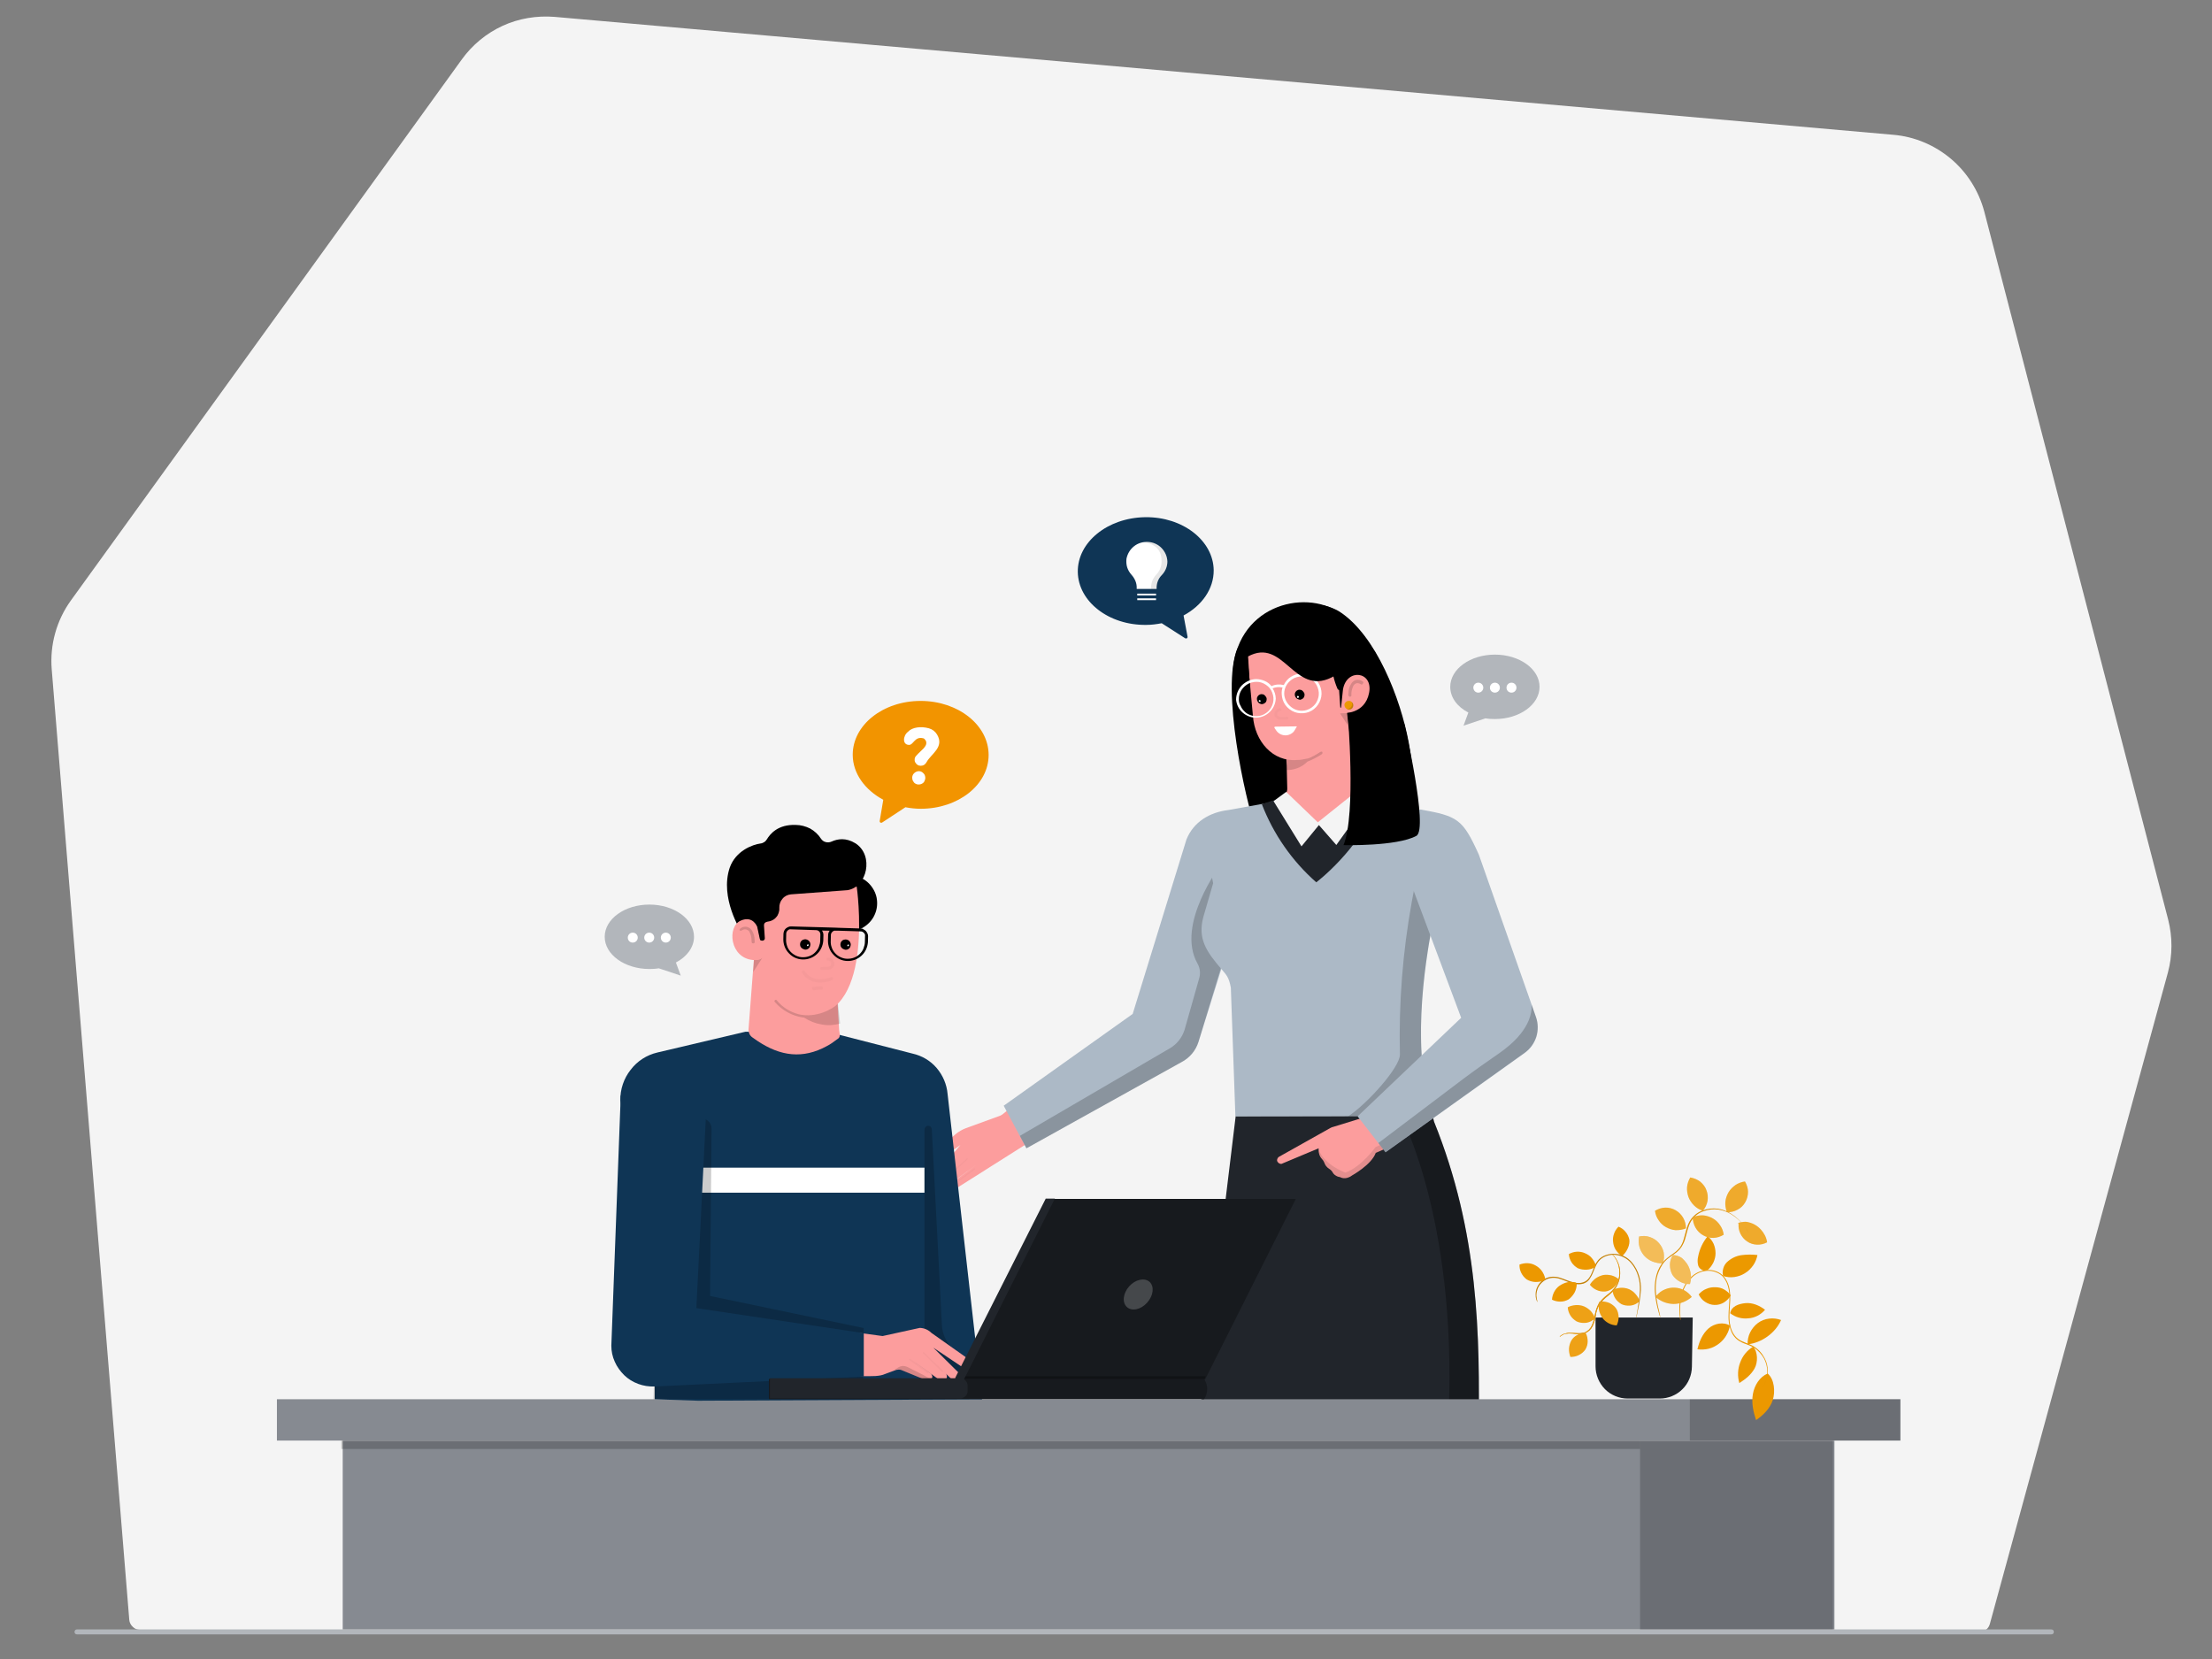 <?xml version="1.0" encoding="utf-8"?>
<!-- Generator: Adobe Illustrator 25.2.0, SVG Export Plug-In . SVG Version: 6.00 Build 0)  -->
<svg version="1.1" id="Layer_1" xmlns="http://www.w3.org/2000/svg" xmlns:xlink="http://www.w3.org/1999/xlink" x="0px" y="0px"
	 viewBox="0 0 1600 1200" style="enable-background:new 0 0 1600 1200;" xml:space="preserve">
<rect x="0" y="0" width="1600" height="1200" fill="#808080" stroke="none"/>
<style type="text/css">
	.st0{fill:#F4F4F4;}
	.st1{fill:#B2B6BB;}
	.st2{fill:#FC9D9D;}
	.st3{opacity:0.15;}
	.st4{opacity:0.15;enable-background:new    ;}
	.st5{fill:#21252B;}
	.st6{opacity:0.3;enable-background:new    ;}
	.st7{opacity:0.1;enable-background:new    ;}
	.st8{fill:#ACB9C6;}
	.st9{opacity:0.2;enable-background:new    ;}
	.st10{fill:#FFFFFF;}
	.st11{fill:#EC9800;}
	.st12{fill:#868A91;}
	.st13{fill:#0F3555;}
	.st14{fill:#FFFFFF;stroke:#000000;stroke-width:1.32;stroke-miterlimit:10;}
	.st15{opacity:0.2;fill:#FFFFFF;enable-background:new    ;}
	.st16{opacity:0.4;}
	.st17{opacity:0.4;fill:#EC9800;enable-background:new    ;}
	.st18{opacity:0.4;fill:#21252B;enable-background:new    ;}
	.st19{opacity:0.2;fill:#21252B;enable-background:new    ;}
	.st20{opacity:0.7;}
	.st21{opacity:0.7;fill:#FFFFFF;enable-background:new    ;}
	.st22{opacity:0.7;fill:#21252B;enable-background:new    ;}
	.st23{fill:#F29400;}
</style>
<path class="st0" d="M101.4,1178.9c-2,0-4-0.7-5.4-2.2c-1.4-1.3-2.4-3.2-2.5-5.1L37.4,484c-1.4-17.7,3.5-35.3,13.9-49.7L334.1,42.9
	c7.5-10.4,17.7-18.8,29.4-24.2s24.7-7.5,37.6-6.5l968.4,85.3c15.3,1.3,29.8,7.4,41.7,17.4c11.7,9.9,20.1,23.2,24.1,38.2l133,512.1
	c3.2,12.6,3.2,25.7-0.2,38.3l-128.8,471.2c-0.5,1.7-1.4,3.2-2.9,4.2c-1.4,1.1-3.1,1.7-4.8,1.7L101.4,1178.9z"/>
<path class="st1" d="M1483.8,1182.2H55.7c-0.5,0-1-0.2-1.3-0.5c-0.4-0.4-0.5-0.8-0.5-1.3c0-0.5,0.2-1,0.5-1.3
	c0.4-0.4,0.8-0.5,1.3-0.5h1428.1c0.5,0,1,0.2,1.3,0.5s0.5,0.8,0.5,1.3c0,0.5-0.2,1-0.5,1.3S1484.2,1182.2,1483.8,1182.2
	L1483.8,1182.2z"/>
<path class="st2" d="M755.2,782.1l-30.4,24.2c-0.4,0.2-0.8,0.5-1.3,0.7l-25,9.1c-2.6,1-5,2.4-7.2,4.2l-24.7,21.4
	c-0.5,0.5-0.8,1.1-1,1.7c-0.1,0.7,0.1,1.3,0.6,1.9l0,0c0.2,0.2,0.5,0.5,0.7,0.7c0.2,0.2,0.6,0.4,1,0.4c0.4,0,0.7,0,1.1,0
	c0.4,0,0.7-0.2,1-0.5l24.7-17.7l-20.6,24.2c-0.5,0.6-0.7,1.3-0.7,2c0,0.7,0.4,1.4,1,1.9l0,0c0.6,0.5,1.2,0.7,2,0.7
	c0.8,0,1.4-0.4,1.9-0.8l22.6-20.7L680.6,854c-0.5,0.5-0.8,1.2-0.8,1.9s0.1,1.4,0.6,2l0,0c0.2,0.2,0.5,0.6,0.8,0.7
	c0.4,0.2,0.6,0.4,1,0.4c0.4,0,0.7,0,1.1,0c0.4-0.1,0.7-0.2,1-0.5l21.8-15.9l-18.7,13.9c-0.5,0.4-0.8,1-0.8,1.6
	c-0.1,0.6,0,1.2,0.4,1.7l0,0c0.4,0.5,0.8,0.8,1.6,1c0.6,0.1,1.2,0,1.8-0.4l53.9-34.1l39-19L755.2,782.1z"/>
<g class="st3">
	<path class="st4" d="M679.5,857.3c-0.1,0-0.1,0-0.2,0s-0.1-0.1-0.2-0.1c-0.1-0.1-0.1-0.2-0.1-0.4c0-0.1,0-0.2,0.1-0.4l20.3-18.6
		l0.1-0.1c0,0,0.1,0,0.2,0c0.1,0,0.1,0,0.1,0s0.1,0,0.1,0.1c0.1,0.1,0.1,0.2,0.1,0.4s0,0.2-0.1,0.4l-20.3,18.6
		C679.6,857.3,679.6,857.3,679.5,857.3z"/>
</g>
<g class="st3">
	<path class="st4" d="M686.2,859.6c-0.1,0-0.2,0-0.2,0c-0.1,0-0.1-0.1-0.2-0.1l-0.1-0.1c0,0,0-0.1,0-0.2c0,0,0-0.1,0.1-0.1l0.1-0.1
		l18.8-13.9l0.1-0.1c0,0,0.1,0,0.2,0c0,0,0.1,0,0.1,0.1l0.1,0.1c0.1,0.1,0.1,0.2,0.1,0.4s-0.1,0.2-0.2,0.4l-18.8,13.8H686.2z"/>
</g>
<path d="M924.3,463.9c-0.2,0.2-14.7,9.5-14.7,9.5s-2.4-2-14.5-4.5c-12.3,29.4,6,110.4,12.8,129.5c4.4,12.1,13.3-5.1,26.1-6.6
	c3.1-0.4,0-22,1.6-23.8C953.1,547.9,924.1,463.8,924.3,463.9z"/>
<path class="st5" d="M1069.5,1036.8c1-71.5,0.2-145.1-32.2-225.4l-1.1-4.3l-142.4,0.2l-27.9,230.3L1069.5,1036.8z"/>
<path class="st6" d="M1013.3,807.1c0.7,1.2,43.1,81.5,33.8,229.8l22.4-0.1c1-71.5,0.2-145.1-32.2-225.4l-1-4.2l-19.2-0.1
	L1013.3,807.1z"/>
<path class="st2" d="M1010.3,827.3l-15.2,6.6c-3,8.5-17.1,16.3-17.1,16.3c-5,3.7-8.7,1.2-8.7,1.2c-1.1-0.1-2.2-0.5-3.1-1.1
	c-1-0.6-1.8-1.4-2.3-2.4c-0.6-1-1.4-1.8-2.5-2.5c-1.7-1.1-2.9-2.6-3.5-4.5c-0.4-1-1-1.9-1.7-2.6c-1-1.1-1.7-2.3-2-3.6
	c-0.4-1.3-0.5-2.8-0.4-4.1l-26,10.9c-0.6,0.4-1.4,0.5-2,0.2c-0.7-0.2-1.3-0.7-1.7-1.3c-0.4-0.6-0.5-1.4-0.2-2
	c0.2-0.7,0.6-1.3,1.3-1.7l36.9-20.7c0.8-0.5,1.7-0.8,2.6-1l18.2-5.6l0.4,0.6l-0.2-0.6l13.3-8.3L1010.3,827.3z"/>
<path class="st7" d="M1010.3,827.3l-15.2,6.5c-3,8.5-17.1,16.3-17.1,16.3c-5,3.7-8.7,1.2-8.7,1.2c-1.1-0.1-2.2-0.5-3.1-1.1
	c-1-0.6-1.8-1.4-2.3-2.4c-0.6-1-1.4-1.8-2.5-2.5c-1.7-1.1-2.9-2.6-3.5-4.5c-0.4-1-0.8-1.8-1.6-2.5c-0.8-1-1.6-2-2-3.2
	c-0.5-1.2-0.6-2.5-0.6-3.7c4.4,11.5,19.5,16.8,19.5,16.8c11.7-4.3,21.7-18.4,21.7-18.4l12.4-6L1010.3,827.3z"/>
<path class="st8" d="M866.9,753.6L921.3,580l-32.7,5.9c-13.6,1.6-25.3,8.6-30.4,21.3l-38.9,126.2L726,799.8l16.4,30.8l110.1-61.2
	c0.7-0.4,1.3-0.7,2-1.1C860.5,765.2,864.9,759.9,866.9,753.6L866.9,753.6z"/>
<path class="st9" d="M882.9,625.6c0,0-32.6,43-16.8,71.2c1,1.7,1.6,3.6,1.8,5.5c0.2,1.9,0,3.8-0.6,5.7L856.8,745
	c-1.8,5.5-5.5,10.3-10.5,13.2l-108.6,63.4l4.8,9l110.1-61.2c0.7-0.4,1.4-0.7,2-1.1c5.9-3.1,10.4-8.4,12.3-14.7l21.7-71.7
	L882.9,625.6z"/>
<path class="st8" d="M893.6,807.5l142.4-0.2c-3.1-11.1-5.4-22.6-6.8-34.1c-5.9-52.5,9.2-115,9.2-115l29.4-32.6
	c0.8-17.1-10.3-33-26.6-36.9l-45.7-9.3l-74.5-0.1l-27.4,10.2c-17.1,5.4-18.8,18.4-18.6,36.4l2.5,13l-7.1,24.4
	c-4.2,15.8,2.2,25,13.2,37.8c3.5,4.1,5.3,5.7,6.7,13.3L893.6,807.5z"/>
<path class="st5" d="M912.7,581.6c8.4,21.8,21.9,41.2,39.4,56.6c0,0,30.8-23.1,45.2-58.7l-53.9-7.7L912.7,581.6z"/>
<path class="st9" d="M1027.1,620.8l-5.9,31.4c-6.6,36.4-9.5,73.5-8.6,110.5c0.2,9.3-23.9,36-37.5,44.8l60.9-0.2
	c-3.1-11.1-5.4-22.6-6.8-34.1c-4.7-41.7,3.8-89.7,7.5-107.7L1027.1,620.8z"/>
<path class="st8" d="M1111,735.6l-41.3-117.4c-11.7-25.9-15.3-27.9-42.5-32.7l-22.1,12.2l51.8,138.5L982,807.5l20.2,26l100.7-71.9
	c4-2.9,6.9-6.9,8.4-11.6C1112.7,745.2,1112.6,740.2,1111,735.6L1111,735.6z"/>
<path d="M971.1,565.2c6.8,4.5,34.7,46.2,46,40.6c11.3-5.6,4.3-56.1,1.9-68.5c-5.9-32.1-23.7-77.6-49.8-94.7
	c-3.2-2.2-13.6-6.7-18.7-4.4l20.1,106.5C970.6,544.7,967.7,562.8,971.1,565.2z"/>
<path class="st2" d="M953.7,596.3l-31.1-17.1c4.7-0.7,8.7-4.1,8.5-9.2l-0.4-16.2l-0.4-6.8l-1.8-42.3l45.5,7.9l6.6,55.3
	c0.2,2.3,1.3,4.4,2.9,6.1c1.6,1.7,3.7,2.8,6,3.2c0.4,0.1,0.7,0,1.1,0L953.7,596.3z"/>
<path class="st4" d="M956.5,544c0-0.1-0.1-0.2-0.2-0.2c-0.1-0.1-0.2-0.1-0.4-0.1s-0.2,0-0.4,0s-0.2,0-0.4,0.1c-3,1.7-6.3,4-9.2,4.9
	l-15.8-0.2v8.5c2.9,0.1,5.7-0.4,8.4-1.4s5.1-2.6,7.2-4.7c3.6-1.4,7.1-3.2,10.3-5.3c0.2-0.1,0.4-0.4,0.5-0.6
	C956.6,544.5,956.6,544.2,956.5,544L956.5,544z"/>
<path class="st2" d="M906.3,518l-4-42.9c-0.5-7.9,5-14.6,12.4-14.8l40.7-1.9c5.6-0.4,10.7,4.3,11.1,10.4l3.2,46
	c0.8,13.5-10.5,32.3-29.1,34.8l-2.3,0.1C920.6,551.3,907.6,536.1,906.3,518z"/>
<path class="st10" d="M937.4,525.4l-15,0.2c-0.6,0-0.7,0.6-0.5,1l1.4,2c0.8,1.1,1.8,1.9,3,2.5s2.5,0.8,3.8,0.8
	c1.3,0,2.6-0.5,3.7-1.1c1.2-0.7,2.2-1.6,2.8-2.8l1.1-1.9C938.3,525.8,937.9,525.2,937.4,525.4z"/>
<path d="M941,506c0.7-0.2,1.3-0.6,1.8-1.1c0.5-0.6,0.7-1.2,0.8-1.9c0.1-0.7,0-1.4-0.4-2c-0.4-0.6-0.8-1.2-1.4-1.6s-1.3-0.5-2-0.5
	c-0.7,0-1.4,0.4-1.9,0.7c-0.6,0.5-1,1.1-1.2,1.7c-0.2,0.7-0.2,1.4,0,2c0.1,0.5,0.4,0.8,0.6,1.2s0.6,0.7,1.1,1
	c0.4,0.2,0.8,0.4,1.3,0.5C940.2,506.2,940.7,506.2,941,506L941,506z"/>
<path class="st10" d="M939,504.8c0.1,0,0.4-0.1,0.4-0.4c0.1-0.1,0.1-0.4,0.1-0.5c0-0.1-0.1-0.4-0.4-0.4c-0.1-0.1-0.4-0.1-0.5-0.1
	c-0.1,0-0.4,0.1-0.4,0.4c-0.1,0.1-0.1,0.4-0.1,0.5c0,0.1,0.1,0.4,0.4,0.4C938.6,504.8,938.8,504.8,939,504.8z"/>
<path d="M913.6,509.2c0.7-0.2,1.3-0.6,1.8-1.1c0.5-0.5,0.7-1.2,0.8-1.9c0.1-0.7,0-1.4-0.4-2c-0.4-0.6-0.8-1.2-1.4-1.6
	c-0.6-0.4-1.3-0.5-2-0.5c-0.7,0-1.4,0.4-1.9,0.7c-0.6,0.5-1,1.1-1.2,1.7c-0.2,0.7-0.2,1.4,0,2c0.1,0.5,0.4,0.8,0.6,1.3
	c0.2,0.4,0.6,0.7,1.1,1c0.4,0.2,0.8,0.4,1.3,0.5C912.7,509.4,913.1,509.3,913.6,509.2z"/>
<path class="st10" d="M911.3,507.8c0.1,0,0.4-0.1,0.4-0.4c0.1-0.1,0.1-0.4,0.1-0.5c0-0.1-0.1-0.4-0.4-0.4c-0.1-0.1-0.4-0.1-0.5-0.1
	s-0.1,0.1-0.2,0.1c-0.1,0-0.1,0.1-0.1,0.2c0,0.1-0.1,0.1-0.1,0.2c0,0.1,0,0.1,0,0.2c0,0.1,0.1,0.1,0.1,0.2c0,0.1,0.1,0.1,0.2,0.1
	c0.1,0,0.1,0.1,0.2,0.1C911.2,507.8,911.2,507.8,911.3,507.8L911.3,507.8z"/>
<g class="st3">
	<path class="st4" d="M921.8,516.6c0-1.1,0.5-2.2,1.2-3s1.8-1.3,3-1.3c0.5-0.1,1,0.5,1,1c0,0.6-0.5,1-1,1c-0.2,0-0.6,0.1-0.8,0.2
		c-0.2,0.1-0.5,0.2-0.7,0.5c-0.4,0.4-0.6,1-0.6,1.6s0.2,1.1,0.7,1.4c0.4,0.4,1,0.6,1.6,0.6l4.8-0.1c0.5-0.1,1,0.5,1,1
		c0,0.6-0.5,1-1,1l-4.8,0.1c-1.1,0-2.2-0.4-2.9-1.1C922.2,518.6,921.8,517.7,921.8,516.6L921.8,516.6z"/>
</g>
<path d="M896.4,491.2l8,10.8l-1.6-26.8c0-1.9,0.8-5.3,2.9-5c8.1,0.4,45.2,4.2,57.3,4.8l0.2,5.5c0.4,6.1,1.8,12,4.2,17.6
	c0.1,0.4,0.4,0.6,0.7,0.8c0.4,0.2,0.7,0.4,1.1,0.4c0.4,0,0.7-0.1,1.1-0.2c0.4-0.2,0.6-0.5,0.7-0.8c1.3-2.3,3.2-5.7,3.6-5.6
	c2.6,1.1,9.2,12.6,9.9,9.6c1.8-6.9,10.9-16.8,12.4-26.5c0,0-11.6-21.8-27.7-32.6c-26.6-18-76.5-4.4-77.6,45.6l1.8-0.5L896.4,491.2z"
	/>
<path class="st2" d="M969.6,515.9l1.8-17.1c2.6-15.7,22-13.3,18.9,2.4c-3.1,15.7-18.8,14.6-18.8,14.6L969.6,515.9z"/>
<path class="st4" d="M985.7,494.7c-0.1,0.2-0.4,0.4-0.6,0.4c-0.2,0-0.5,0-0.7-0.1c-1-0.7-2.2-1-3.2-0.8c-0.5,0.1-1,0.5-1.4,0.8
	c-0.4,0.4-0.7,0.8-1,1.3c-0.7,1.6-1.2,3.2-1.3,5v1.8c0,0.2-0.1,0.5-0.4,0.7c-0.2,0.1-0.5,0.2-0.7,0.2c-0.2,0-0.5-0.1-0.7-0.4
	c-0.2-0.2-0.4-0.5-0.4-0.7l0.1-1.7c0-2.2,0.6-4.3,1.7-6.2c0.4-0.7,0.8-1.4,1.6-2c0.6-0.6,1.4-1,2.3-1.2c0.8-0.1,1.7-0.1,2.5,0.1
	c0.8,0.2,1.6,0.6,2.3,1.1c0.2,0.2,0.4,0.5,0.4,0.8C985.9,494.1,985.9,494.4,985.7,494.7L985.7,494.7z"/>
<path class="st10" d="M894.1,506.2c0.4,3.6,2,6.9,4.8,9.3c2.8,2.4,6.2,3.7,9.9,3.6c3.6-0.1,7.1-1.6,9.7-4.2c2.6-2.5,4.1-6,4.3-9.6
	c-0.1-2.6-0.8-5.1-2.3-7.4c2.3-1,4.8-1.1,7.2-0.6c-0.5,1.4-0.7,3.1-0.6,4.7c0.1,2.9,1,5.6,2.6,7.9c1.7,2.3,4,4.1,6.6,5.1
	c2.6,1,5.5,1.2,8.4,0.6c2.8-0.6,5.3-2,7.3-4.2c1.9-2,3.2-4.7,3.7-7.4c0.5-2.8,0.1-5.7-1.1-8.3c-1.2-2.6-3.1-4.8-5.5-6.3
	s-5.3-2.3-8-2.2c-2.6,0.1-5.1,1-7.4,2.4c-2.2,1.4-4,3.5-5.1,5.9c-3-0.7-6.1-0.5-8.9,0.8c-1.3-1.7-3.1-3-5-3.8
	c-1.9-0.8-4.1-1.3-6.2-1.3c-3.8,0.1-7.4,1.8-10.2,4.5C895.5,498.7,894.1,502.3,894.1,506.2L894.1,506.2z M928.9,502.1
	c-0.1-2.5,0.6-4.9,1.9-6.9s3.2-3.7,5.5-4.8c2.3-1,4.8-1.3,7.2-1s4.7,1.6,6.5,3.2s3,3.8,3.6,6.3s0.4,4.9-0.5,7.2
	c-0.8,2.3-2.4,4.3-4.4,5.7s-4.4,2.3-6.8,2.3c-3.4,0.1-6.5-1.2-8.9-3.5C930.6,508.4,929.1,505.3,928.9,502.1L928.9,502.1z M896.1,506
	c-0.1-2.5,0.6-4.9,1.9-6.9c1.3-2,3.2-3.7,5.5-4.8c2.3-1,4.8-1.3,7.2-1c2.4,0.4,4.7,1.6,6.5,3.2s3,3.8,3.6,6.3
	c0.6,2.4,0.4,4.9-0.5,7.2s-2.4,4.3-4.4,5.7s-4.4,2.3-6.8,2.3c-1.7,0-3.2-0.2-4.8-0.8c-1.6-0.6-3-1.4-4.1-2.6c-1.2-1.1-2.2-2.5-2.8-4
	C896.5,509.3,896.1,507.6,896.1,506z"/>
<path class="st11" d="M976.5,513.2c0.6-0.1,1.1-0.5,1.6-1c0.4-0.5,0.6-1.1,0.7-1.7c0.1-0.6,0-1.2-0.4-1.8c-0.2-0.6-0.7-1-1.2-1.3
	c-0.5-0.4-1.2-0.5-1.8-0.4c-0.6,0-1.2,0.2-1.7,0.6c-0.5,0.4-0.8,0.8-1.1,1.4c-0.2,0.6-0.2,1.2,0,1.8c0.2,0.8,0.7,1.4,1.4,1.9
	C974.8,513.3,975.6,513.5,976.5,513.2L976.5,513.2z"/>
<path class="st4" d="M974.2,512.6c0.2,0.2,0.5,0.4,0.8,0.5c0.4,0.1,0.6,0.1,1,0.1s0.8-0.1,1.2-0.2c0.4-0.1,0.7-0.4,1-0.7
	c0.2-0.2,0.5-0.6,0.6-1.1c0.1-0.4,0.2-0.8,0.1-1.2c0-0.5-0.1-1-0.4-1.4s-0.6-0.8-1-1.1c0.4,0.6,0.5,1.2,0.5,1.8c0,0.8-0.4,1.8-1,2.4
	s-1.4,1-2.3,1.1C974.4,513,974.2,513,974.2,512.6z"/>
<path class="st4" d="M976.8,527.6l-7.5-11.6l5.5-0.2L976.8,527.6z"/>
<path class="st0" d="M930.3,572.8l22.9,22l29.2-23.3l8.3,6.1l-24.1,33.6L954,596.8l-12.6,15.4l-20.2-32.7L930.3,572.8z"/>
<path d="M899.1,466.5l31.1-12.9l25.1-2.4c0,0,33.6,26,7.9,38.8c-27.4,13.6-34.5-29.4-60.6-15.1L899.1,466.5z"/>
<path d="M1024.5,604.6c-14.1,7.7-52.7,6.7-52.7,6.7c9.3-22.7,3-95.5,3-95.5s34.2-3.5,40.9,7.5
	C1015.8,523.2,1033.4,599.7,1024.5,604.6z"/>
<path class="st9" d="M1002.1,833.4l100.7-71.9c4-2.9,6.9-6.9,8.4-11.6s1.4-9.7-0.2-14.2l-3.1-9c0.6,15.9-14.1,28.6-23.3,35
	c-9,6.2-17.8,12.4-26.6,19l-61,46.1L1002.1,833.4z"/>
<path class="st12" d="M1374.6,1012.1H200.3v29.9h1174.3V1012.1z"/>
<path class="st12" d="M1326.9,1042.1h-1079v136.5h1079V1042.1z"/>
<path class="st9" d="M1325.8,1042.1h-139.5v136.5h139.5V1042.1z"/>
<path class="st9" d="M1374.6,1012.1h-152.3v29.9h152.3V1012.1z"/>
<path class="st9" d="M1186.3,1042.1H246.9v6h939.4V1042.1z"/>
<path class="st13" d="M504.8,1013.2l205.6-1l-25-221c-0.6-6.9-3.4-13.4-7.9-18.7c-4.5-5.3-10.7-8.9-17.4-10.4l-62-15.9l-59,0.1
	l-63.6,15c-7.7,1.8-14.6,6.2-19.4,12.6c-4.9,6.2-7.5,14-7.4,21.9l24.9,187.8v28.5L504.8,1013.2z"/>
<path class="st10" d="M668.7,844.6H502.6v18.1h166.1V844.6z"/>
<path class="st9" d="M478.5,819.3l27.4-10.2c1.1-0.2,2.2-0.1,3.2,0.1c1.1,0.2,2,0.8,2.9,1.4c0.8,0.7,1.6,1.6,2,2.6
	c0.5,1,0.7,2,0.7,3.2l-1.1,121l111.1,23.2l-0.6,51.5H472.7L478.5,819.3z"/>
<path class="st9" d="M668.7,817v180.4l43.5-0.1v-11.3l-13.6-4.7c-4.9-1.7-9.1-4.8-12.2-8.9c-3.1-4.1-4.9-9.1-5.1-14.2L674,816.8
	c0-0.7-0.4-1.3-0.8-1.8c-0.5-0.5-1.2-0.7-1.8-0.7c-0.7,0-1.3,0.2-1.8,0.7C669.1,815.7,668.7,816.3,668.7,817z"/>
<path class="st14" d="M667.6,990.4L667.6,990.4L667.6,990.4z"/>
<path class="st2" d="M621.3,964.1l17.1,2.3l26.9-5.9c3.1,0.1,6.1,1.3,8.4,3.6l32,22.6c0.7,0.6,1.1,1.4,1.2,2.4
	c0.1,1-0.2,1.8-0.8,2.5s-1.4,1.2-2.4,1.3c-1,0.1-1.8-0.1-2.6-0.7l-26-17.4l18.4,18.2c0.4,0.5,0.6,1,0.7,1.4c0.1,0.6,0.1,1.1,0,1.7
	c-0.1,0.6-0.4,1.1-0.8,1.4c-0.4,0.4-0.8,0.7-1.3,1l0,0c-0.6,0.2-1.3,0.2-1.9,0.1c-0.6-0.1-1.2-0.5-1.7-0.8l-18.6-18.2l14.1,13.8
	c0.4,0.4,0.7,0.8,0.8,1.3c0.1,0.5,0.2,1.1,0.1,1.6c-0.1,0.5-0.4,1-0.7,1.4c-0.4,0.4-0.8,0.7-1.3,1l0,0c-0.5,0.2-1.1,0.4-1.6,0.2
	c-0.6-0.1-1.1-0.2-1.6-0.6l-19.8-14.5l13.3,9.8c0.4,0.2,0.6,0.6,0.8,1c0.2,0.4,0.4,0.8,0.4,1.3c0,0.5-0.1,0.8-0.4,1.3
	c-0.2,0.4-0.5,0.7-0.8,1l0,0c-0.4,0.2-0.8,0.5-1.3,0.6c-0.5,0.1-1,0-1.4-0.2l-18-7.4c-0.8-0.4-1.8-0.6-2.8-0.5c-1,0-1.8,0.2-2.6,0.6
	l-6.8,2.5c-4.1,1.9-9.8,1.6-15.9,1.6l-14,0.1C613.2,986.2,621.3,964.1,621.3,964.1z"/>
<path class="st4" d="M656.4,988.8c4.3,2.2,11.5,5.7,14,7.2c3.5,2,4.5-0.6,4.5-0.6c0.1,0.6,0.1,1.2-0.1,1.7c-0.2,0.6-0.6,1.1-1.1,1.4
	c-0.4,0.4-0.8,0.5-1.4,0.6c-0.5,0.1-1.1,0-1.6-0.2l-18.7-7.8c-0.8-0.4-1.9-0.6-2.9-0.6s-1.9,0.2-2.8,0.7l3.6-2.2c1-0.6,2-0.8,3.1-1
	C654.2,988.1,655.4,988.3,656.4,988.8L656.4,988.8z"/>
<g class="st3">
	<path class="st4" d="M670.9,993.4c-0.1,0-0.1,0-0.2,0c-0.1,0-0.1,0-0.1-0.1l-12.8-9.5c-0.1,0-0.1-0.1-0.1-0.2
		c0-0.1-0.1-0.1-0.1-0.2c0-0.1,0-0.1,0-0.2c0-0.1,0.1-0.1,0.1-0.2c0.2-0.2,0.6-0.4,0.8-0.1l12.8,9.5c0.2,0.2,0.4,0.6,0.1,0.8
		C671.3,993.2,671.1,993.4,670.9,993.4L670.9,993.4z"/>
</g>
<g class="st3">
	<path class="st4" d="M681.8,992.5c-0.1,0-0.4,0-0.4-0.1l-13.8-13.5c0,0-0.1-0.1-0.1-0.2c0-0.1,0-0.1,0-0.2c0-0.1,0-0.1,0-0.2
		c0-0.1,0.1-0.1,0.1-0.2c0,0,0.1-0.1,0.2-0.1c0.1,0,0.1,0,0.2,0c0.1,0,0.1,0,0.2,0c0.1,0,0.1,0.1,0.2,0.1l13.8,13.5
		c0,0,0.1,0.1,0.1,0.2c0,0.1,0,0.1,0,0.2c0,0.1,0,0.1,0,0.2c0,0.1-0.1,0.1-0.1,0.2C682.1,992.5,682,992.5,681.8,992.5L681.8,992.5z"
		/>
</g>
<path class="st13" d="M624.8,964.3l-121.1-18.1l6.9-138.6L449,792.5l-6.8,180.9c0,4,0.8,7.9,2.5,11.6c1.6,3.7,4,6.9,6.8,9.7
	c2.9,2.8,6.3,4.9,10.1,6.3c3.7,1.4,7.7,2,11.7,1.9l151.5-7.2v-31.5H624.8z"/>
<path class="st2" d="M548,753c16.5,11,32.7,13.2,50.2,3.6c2.5-1.3,4.9-3,7.1-4.7l1-0.7c1.8-1.4,1-3.8,0.7-6l-1.7-29
	c0.8-3.5,1.2-7.1,1.2-10.7c0.6-18.1,2.3-34.5,2.3-34.5s-60.2-37.7-62.5,8.4l-0.8,12l-4.1,53.6c0,1.1,0.4,2.2,0.8,3.1
	c0.5,1,1.3,1.8,2.2,2.4L548,753z"/>
<path d="M614.1,673.7c4.1,0,8-1.2,11.3-3.5c3.4-2.3,6-5.4,7.5-9.1c1.6-3.7,1.9-7.8,1.2-11.7c-0.8-4-2.8-7.5-5.6-10.4
	c-2.9-2.9-6.5-4.8-10.4-5.6c-4-0.8-8-0.4-11.7,1.2c-3.7,1.6-6.9,4.2-9.1,7.5c-2.3,3.4-3.5,7.3-3.5,11.3c0,5.4,2.2,10.5,6,14.4
	S608.7,673.7,614.1,673.7z"/>
<path class="st2" d="M619.7,641.4c0,0,13.2,91.2-33.2,93.1c-40.1,1.7-38.9-60.6-38.9-60.6l5.5-40L619.7,641.4z"/>
<path d="M612.9,643.9l-40.7,3c-2.4,0.2-4.7,1.3-6.2,3.2c-1.6,1.8-2.4,4.2-2.3,6.7c0.1,1.2-0.1,2.4-0.5,3.6c-0.4,1.2-1,2.3-1.8,3.1
	c-0.8,1-1.8,1.7-2.9,2.2c-1.1,0.6-2.3,0.8-3.5,1c-0.6,0.1-1.3,0.4-1.7,0.8c-0.5,0.5-0.7,1.1-0.7,1.8l0.6,9c0,0.2,0,0.6,0,0.8
	c-0.1,0.2-0.2,0.5-0.4,0.7c-0.2,0.2-0.4,0.4-0.7,0.5c-0.2,0.1-0.5,0.1-0.8,0.1c-0.5,0-1-0.1-1.4-0.4c-0.4-0.4-0.7-0.7-0.8-1.2
	l-1.8-8.5l-1.8-2.8l-9.6,5.9c0,0-15.4-23.9-8.1-45.7c4.3-12.3,16.5-16.8,22.4-17.6c1-0.1,1.8-0.5,2.6-1c0.8-0.5,1.4-1.2,1.9-2
	c2.4-4,8.1-10.9,20.9-10.4c3.6,0,7.2,1,10.4,2.6c3.2,1.8,5.9,4.3,7.8,7.3c0.8,1.2,2,2.2,3.5,2.5c1.4,0.4,3,0.2,4.3-0.4
	c4.2-1.9,10.2-3,17.2,1.3C632.4,618.8,627.2,641.8,612.9,643.9z"/>
<path class="st4" d="M545.4,694.3c0,0,3.8,0.2,5.9-1.3l-6.5,10.1L545.4,694.3z"/>
<path class="st2" d="M547.7,670.4c0,0-3-8.4-11.9-4.5c-10.1,4.4-7.9,27.2,9,28.5c8.9,0.7,7.1-4.4,5.6-11.4L547.7,670.4z"/>
<path class="st4" d="M535.4,671.7c0.7-0.5,1.4-1,2.3-1.2c0.8-0.2,1.7-0.2,2.5-0.1c0.8,0.2,1.6,0.6,2.3,1.1c0.7,0.5,1.2,1.2,1.6,1.9
	c1.1,1.9,1.7,4.1,1.7,6.2l0.1,1.9c0,0.2-0.1,0.5-0.4,0.7c-0.2,0.1-0.5,0.2-0.7,0.2c-0.2,0-0.5-0.1-0.7-0.2c-0.2-0.1-0.4-0.4-0.4-0.7
	l-0.1-1.9c-0.1-1.8-0.5-3.6-1.3-5.1c-0.2-0.6-0.5-1.1-1-1.4c-0.5-0.4-1-0.7-1.6-0.8c-0.6-0.1-1.2-0.1-1.7,0
	c-0.6,0.1-1.1,0.5-1.6,0.8c-0.2,0.1-0.5,0.1-0.8,0.1c-0.2,0-0.5-0.2-0.7-0.4C534.9,672.8,535,672.2,535.4,671.7z"/>
<path class="st4" d="M607.7,740.4l-1.6-14.4c-3.8,4-15.8,10.5-28.2,7.7c-6.2-1.6-11.9-5-16-10.1c-0.1-0.2-0.4-0.4-0.6-0.4
	s-0.5,0-0.7,0.2c-0.2,0.1-0.4,0.4-0.4,0.6s0,0.5,0.2,0.7c5.4,6.3,13,10.4,21.3,11.4c3.8,2.5,8.1,4.2,12.6,4.9
	C598.7,741.9,603.2,741.6,607.7,740.4L607.7,740.4z"/>
<g class="st3">
	<path class="st4" d="M594.4,715.8C594.4,716,594.2,716,594.4,715.8c-3.8,0.2-5.6,0.5-5.6,0.5c-0.4,0-0.6-0.1-1-0.4
		c-0.2-0.2-0.4-0.5-0.5-0.8c0-0.1,0-0.4,0-0.5c0-0.1,0.1-0.4,0.2-0.5c0.1-0.1,0.2-0.2,0.4-0.2c0.1-0.1,0.4-0.1,0.5-0.1l5.5-0.5
		c0.4,0,0.6,0,0.8,0.2c0.2,0.2,0.4,0.5,0.5,0.8C595.4,715.3,595,715.8,594.4,715.8z"/>
</g>
<g class="st3">
	<path class="st4" d="M596.5,710.5c-10.1,1.4-14.6-4-16.3-6.6c-0.1-0.1-0.1-0.2-0.2-0.5c0-0.1,0-0.4,0-0.5s0.1-0.4,0.2-0.5
		c0.1-0.1,0.2-0.2,0.4-0.4s0.4-0.1,0.5-0.1c0.1,0,0.4,0,0.5,0c0.1,0,0.4,0.1,0.5,0.2c0.1,0.1,0.2,0.2,0.2,0.4
		c1.4,2.6,6.5,8.4,18.6,4.4c0.1-0.1,0.4-0.1,0.5-0.2c0.2,0,0.4,0,0.5,0.1c0.1,0.1,0.4,0.1,0.5,0.2c0.1,0.1,0.2,0.2,0.2,0.5
		c0,0.1,0.1,0.4,0,0.5c0,0.2-0.1,0.4-0.2,0.5c-0.1,0.1-0.2,0.2-0.4,0.4c-0.1,0.1-0.4,0.1-0.5,0.1C600,709.9,598.3,710.3,596.5,710.5
		z"/>
</g>
<path d="M582.6,686.9c0.7,0,1.4-0.2,2-0.6c0.6-0.4,1.1-1,1.3-1.7c0.2-0.7,0.4-1.4,0.2-2.2c-0.1-0.7-0.5-1.3-1-1.9
	c-0.5-0.5-1.2-0.8-1.9-1s-1.4-0.1-2.2,0.2c-0.7,0.2-1.2,0.7-1.7,1.3c-0.4,0.6-0.6,1.3-0.6,2c0,0.5,0.1,1,0.2,1.4
	c0.2,0.5,0.5,0.8,0.8,1.2c0.4,0.4,0.7,0.6,1.2,0.8C581.7,686.8,582.2,686.9,582.6,686.9L582.6,686.9z"/>
<path class="st10" d="M584.2,684.3c0.2,0,0.4-0.1,0.5-0.2c0.1-0.1,0.2-0.4,0.2-0.5s0-0.2,0-0.2s-0.1-0.1-0.1-0.2
	c-0.1-0.1-0.1-0.1-0.2-0.1c-0.1,0-0.2,0-0.2,0c-0.2,0-0.4,0.1-0.5,0.2c-0.1,0.1-0.2,0.4-0.2,0.5s0,0.2,0,0.2c0,0.1,0.1,0.1,0.1,0.2
	c0.1,0.1,0.1,0.1,0.2,0.1C584.1,684.3,584.1,684.3,584.2,684.3L584.2,684.3z"/>
<path d="M611.8,687c0.7,0,1.4-0.2,2-0.6c0.6-0.4,1.1-1,1.3-1.7c0.2-0.7,0.4-1.4,0.2-2.2s-0.5-1.3-1-1.9c-0.5-0.5-1.2-0.8-1.9-1
	c-0.7-0.1-1.4-0.1-2.2,0.2c-0.7,0.2-1.2,0.7-1.7,1.3c-0.4,0.6-0.6,1.3-0.6,2c0,0.5,0.1,1,0.2,1.4c0.2,0.5,0.5,0.8,0.8,1.2
	c0.4,0.4,0.7,0.6,1.2,0.8C610.9,686.9,611.4,687,611.8,687L611.8,687z"/>
<path class="st10" d="M613.4,684.4c0.2,0,0.4-0.1,0.5-0.2c0.1-0.1,0.2-0.4,0.2-0.5c0-0.1,0-0.2,0-0.2c0-0.1-0.1-0.1-0.1-0.2
	c-0.1-0.1-0.1-0.1-0.2-0.1s-0.2,0-0.2,0c-0.2,0-0.4,0.1-0.5,0.2c-0.1,0.1-0.2,0.4-0.2,0.5c0,0.1,0,0.2,0,0.2c0,0.1,0.1,0.1,0.1,0.2
	c0.1,0.1,0.1,0.1,0.2,0.1S613.3,684.4,613.4,684.4L613.4,684.4z"/>
<g class="st3">
	<path class="st4" d="M599.2,701.5l-4.9,0.2c-0.2,0-0.6-0.1-0.7-0.4c-0.2-0.2-0.4-0.5-0.4-0.7s0.1-0.6,0.2-0.7
		c0.1-0.2,0.5-0.4,0.7-0.4l4.9-0.2c0.6,0,1.1-0.4,1.6-0.7c0.4-0.5,0.6-1.1,0.6-1.6c0-0.6-0.4-1.1-0.7-1.6c-0.5-0.4-1.1-0.6-1.6-0.6
		c-0.2,0-0.6-0.1-0.8-0.2c-0.2-0.2-0.4-0.5-0.4-0.7c-0.1-0.6,0.5-1.1,1.1-1.2c1.2-0.1,2.3,0.4,3.2,1.1c0.8,0.7,1.4,1.8,1.6,3
		c0.1,1.2-0.4,2.4-1.1,3.2C601.4,700.8,600.4,701.4,599.2,701.5z"/>
</g>
<path d="M622.6,671.6l-16-0.5l-2.2-0.1l-14-0.4h-0.1l-18.1-0.5c-0.7,0-1.4,0.1-2,0.4s-1.2,0.6-1.8,1.1c-0.5,0.5-1,1.1-1.2,1.7
	c-0.2,0.6-0.5,1.3-0.5,2l-0.1,4.2c0,3.7,1.4,7.4,4.1,10.1c2.6,2.8,6.2,4.3,9.9,4.4c3.7,0.1,7.4-1.2,10.2-3.8
	c2.8-2.5,4.4-6.1,4.7-9.8l0.1-4.1c0-1.2-0.4-2.4-1.1-3.2l5.6,0.1c-0.7,1-1.1,2-1.1,3.2l-0.1,4.2c0,3.7,1.4,7.4,4.1,10.1
	c2.6,2.8,6.2,4.3,9.9,4.4c3.7,0.1,7.4-1.2,10.2-3.8c2.8-2.5,4.4-6.1,4.7-9.8l0.1-4.2c0-0.7-0.1-1.4-0.4-2s-0.6-1.2-1.1-1.8
	c-0.5-0.5-1.1-1-1.7-1.2C624.1,671.7,623.3,671.6,622.6,671.6L622.6,671.6z M593.4,676l-0.1,4.1c0,1.7-0.4,3.2-1,4.8
	c-0.6,1.6-1.6,2.9-2.8,4.1c-1.2,1.2-2.5,2-4.1,2.6c-1.6,0.6-3.1,0.8-4.8,0.8c-1.7,0-3.2-0.4-4.8-1.1c-1.4-0.7-2.9-1.7-4-2.9
	s-2-2.6-2.5-4.2c-0.5-1.6-0.8-3.1-0.7-4.8l0.1-4.1c0-0.8,0.4-1.7,1.1-2.3c0.6-0.6,1.4-1,2.3-0.8l18.2,0.6h0.1c0.8,0,1.6,0.4,2.2,1
	C593.2,674.5,593.4,675.2,593.4,676L593.4,676z M625.6,681.2c0,1.7-0.4,3.2-1,4.8c-0.6,1.6-1.6,2.9-2.8,4.1s-2.5,2-4.1,2.6
	c-1.6,0.6-3.1,0.8-4.8,0.8c-1.7,0-3.2-0.4-4.8-1.1c-1.6-0.7-2.9-1.7-4-2.9c-1.1-1.2-2-2.6-2.5-4.2c-0.6-1.6-0.8-3.2-0.7-4.8l0.1-4.2
	c0-0.8,0.4-1.7,1.1-2.3c0.6-0.6,1.4-1,2.3-0.8h2.2l16,0.5c0.8,0,1.7,0.4,2.3,1.1c0.6,0.6,1,1.4,0.8,2.3L625.6,681.2z"/>
<path class="st5" d="M871,1012H556.2v-14.6H871l0.1,0.2c1.2,2.2,1.8,4.7,1.8,7.2C872.9,1007.4,872.2,1009.9,871,1012L871,1012z"/>
<path class="st6" d="M871,1012H556.2v-14.6H871c1.4,2.2,2.2,4.8,2.2,7.3C873.2,1007.4,872.4,1009.9,871,1012z"/>
<path class="st5" d="M871.7,997.8H695.6l65.6-130.6h176.1L871.7,997.8z"/>
<path class="st6" d="M871.7,997.8H695.6l65.6-130.6h176.1L871.7,997.8z"/>
<path class="st5" d="M556.9,996.9h137.7c0.7,0,1.4,0.1,2,0.4c0.6,0.2,1.2,0.7,1.7,1.2c0.5,0.5,0.8,1.1,1.2,1.7
	c0.2,0.6,0.4,1.3,0.4,2v4c0,0.7-0.1,1.4-0.4,2c-0.2,0.6-0.7,1.2-1.2,1.7c-0.5,0.5-1.1,0.8-1.7,1.2c-0.6,0.2-1.3,0.4-2,0.4H556.9
	V996.9z"/>
<path class="st5" d="M696.5,999.3l-5.7-2.4l65.6-129.9h6.6L696.5,999.3z"/>
<path class="st15" d="M829.8,942.2c4.5-5,5.3-11.7,1.7-15c-3.6-3.2-10.2-1.8-14.7,3.2s-5.3,11.7-1.7,15S825.3,947.3,829.8,942.2z"/>
<path class="st6" d="M697.4,997.3l173.8,0.1l1-1.9H698.4L697.4,997.3z"/>
<path class="st5" d="M1224.4,953h-70.3v35.3c0,6.2,2.5,12.1,6.8,16.5c4.4,4.4,10.3,6.8,16.5,6.8h23.1c6.1,0,12.1-2.4,16.4-6.7
	c4.4-4.3,6.8-10.2,6.9-16.3L1224.4,953z"/>
<path class="st11" d="M1184.5,942.4c-1.7,1.2-3.7,1.9-5.7,2c-2,0.1-4.2-0.2-6-1.1c-1.8-1.1-3.4-2.5-4.5-4.3
	c-1.1-1.8-1.8-3.8-1.9-5.9c1.8-1,3.8-1.4,5.9-1.6c2-0.1,4.1,0.2,6,1c1.8,0.8,3.5,2,4.8,3.6c1.3,1.6,2.4,3.2,3,5.1"/>
<path class="st11" d="M1152.1,954.9c-1.7,1.2-3.7,1.9-5.7,2c-2,0.1-4.1-0.2-6-1.1c-1.8-1.1-3.4-2.5-4.5-4.3
	c-1.1-1.8-1.8-3.8-1.9-5.9c1.8-1,3.8-1.4,5.9-1.6c2-0.1,4.1,0.2,6,1c1.8,0.8,3.5,2,4.9,3.5c1.3,1.6,2.4,3.2,3,5.3"/>
<path class="st11" d="M1170.3,926.9c-0.8,1.9-2,3.6-3.7,4.9s-3.6,2.2-5.6,2.4c-2.2,0.1-4.2-0.2-6.1-1.1c-1.9-0.8-3.6-2.2-4.9-3.8
	c1-1.8,2.4-3.2,4-4.5c1.7-1.2,3.5-2,5.5-2.5c2-0.4,4.1-0.2,6,0.2c1.9,0.5,3.8,1.4,5.4,2.8"/>
<path class="st11" d="M1158.4,941.4c2-0.1,4.2,0.4,6,1.2c1.9,1,3.5,2.3,4.7,4c1.1,1.8,1.6,3.8,1.7,6c0,2.2-0.5,4.2-1.4,6.1
	c-2-0.1-4.1-0.6-5.9-1.6c-1.8-1-3.4-2.3-4.5-4c-1.2-1.7-2-3.6-2.4-5.5c-0.4-2-0.2-4.1,0.2-6"/>
<path class="st11" d="M1147,964.3c1,1.8,1.4,3.8,1.4,6c0,2-0.6,4.1-1.7,5.9c-1.2,1.7-2.9,3.1-4.8,4c-1.9,1-4,1.3-6,1.3
	c-0.7-1.9-1.1-4-1-6c0.1-2,0.7-4,1.6-5.7c1.9-3.4,5.3-5,9.5-6"/>
<path class="st11" d="M1128.2,967c0.8-0.7,1.8-1.3,2.8-1.8c1.2-0.5,2.5-0.6,3.8-0.7c1.8,0,3.5,0.1,5.3,0.4c2.2,0.2,4.3,0.1,6.5-0.6
	c2.4-1,4.3-2.8,5.4-5.1c1.1-2.5,1.9-5.1,2.3-7.8c0.4-2.9,1.3-5.6,2.8-8c1.7-2.3,3.7-4.4,6-6.1c2.2-1.7,4.1-3.6,5.7-5.9
	c2.5-4,3.6-8.7,2.9-13.4c-0.4-3.1-1.7-6.1-3.5-8.6c-0.5-0.7-1.1-1.3-1.7-1.9c-0.4-0.4-0.6-0.6-0.7-0.6c0.1,0.2,0.4,0.5,0.6,0.7
	c0.6,0.6,1.1,1.3,1.6,1.9c1.7,2.5,2.9,5.4,3.2,8.5c0.6,4.5-0.4,9.1-2.9,12.9c-1.6,2.2-3.5,4.1-5.6,5.6c-2.4,1.8-4.4,3.8-6.2,6.2
	c-1.4,2.6-2.4,5.4-2.9,8.4c-0.4,2.6-1.1,5.3-2.2,7.7c-1,2.2-2.8,4-4.9,4.9c-2,0.6-4.1,0.8-6.2,0.6c-1.8-0.1-3.5-0.2-5.3-0.2
	c-1.3,0-2.6,0.4-4,0.8c-0.8,0.4-1.6,0.8-2.2,1.3c-0.1,0.1-0.4,0.4-0.5,0.5L1128.2,967"/>
<path class="st11" d="M1128.2,967c0.8-0.7,1.8-1.3,2.8-1.8c1.2-0.5,2.5-0.6,3.8-0.7c1.8,0,3.5,0.1,5.3,0.4c2.2,0.2,4.3,0.1,6.5-0.6
	c2.4-1,4.3-2.8,5.4-5.1c1.1-2.5,1.9-5.1,2.3-7.8c0.4-2.9,1.3-5.6,2.8-8c1.7-2.3,3.7-4.4,6-6.1c2.2-1.7,4.1-3.6,5.7-5.9
	c2.5-4,3.6-8.7,2.9-13.4c-0.4-3.1-1.7-6.1-3.5-8.6c-0.5-0.7-1.1-1.3-1.7-1.9c-0.4-0.4-0.6-0.6-0.7-0.6c0.1,0.2,0.4,0.5,0.6,0.7
	c0.6,0.6,1.1,1.3,1.6,1.9c1.7,2.5,2.9,5.4,3.2,8.5c0.6,4.5-0.4,9.1-2.9,12.9c-1.6,2.2-3.5,4.1-5.6,5.6c-2.4,1.8-4.4,3.8-6.2,6.2
	c-1.4,2.6-2.4,5.4-2.9,8.4c-0.4,2.6-1.1,5.3-2.2,7.7c-1,2.2-2.8,4-4.9,4.9c-2,0.6-4.1,0.8-6.2,0.6c-1.8-0.1-3.5-0.2-5.3-0.2
	c-1.3,0-2.6,0.4-4,0.8c-0.8,0.4-1.6,0.8-2.2,1.3c-0.1,0.1-0.4,0.4-0.5,0.5L1128.2,967"/>
<path class="st11" d="M1264.1,972.4c-0.1-3,0.5-6,1.8-8.6c1.3-2.6,3.2-5,5.6-6.8s5.3-2.9,8.1-3.2c3-0.4,6,0,8.7,1
	C1284.3,964.1,1274.3,971.3,1264.1,972.4z"/>
<path class="st11" d="M1268.1,974.1c3.5,3.8,3.5,11.4,1,15.8c-2.5,4.5-6.7,7.8-11,10.5c-1.4-4.9-1.2-10.2,0.6-14.8
	C1260.4,980.8,1263.7,976.7,1268.1,974.1"/>
<path class="st11" d="M1251.4,957.6c-0.2,2.8-1.1,5.5-2.5,7.9c-1.3,2.4-3.1,4.5-5.4,6.3c-2.2,1.7-4.7,3-7.4,3.7
	c-2.6,0.7-5.5,0.8-8.3,0.5c1.3-5.6,3.6-11.1,7.9-15c4.3-3.8,11.1-5.1,15.8-2"/>
<path class="st11" d="M1251.5,949.9c0.8-5,6-6.8,11-7.3c5-0.5,10.2,1.7,14.2,4.8c-3.1,3.6-7.4,5.9-12.2,6.2
	C1259.9,954.1,1255.2,952.8,1251.5,949.9"/>
<path class="st11" d="M1278.6,993.5c4.9,4.2,5.6,13,3.7,19.2c-2,6.1-6.8,10.9-12.1,14.5c-2-6-3.4-12.4-2.3-18.8
	C1269,1002.1,1272.7,996,1278.6,993.5"/>
<path class="st11" d="M1251.9,937c-1.2-1.8-2.9-3.2-4.8-4.3c-1.9-1.1-4.1-1.6-6.2-1.6c-2.3-0.1-4.5,0.2-6.7,1.2
	c-2.2,0.8-4,2.3-5.5,4c1.1,2.2,2.6,4.1,4.7,5.4c2,1.3,4.4,2.2,6.8,2.2c2.4,0.1,4.8-0.6,6.8-1.8C1249,940.8,1250.8,939.1,1251.9,937"
	/>
<path class="st11" d="M1246.4,923c2.6,0.8,5.4,1.1,8.1,0.7c2.8-0.4,5.4-1.3,7.7-2.8c2.4-1.4,4.3-3.4,5.9-5.6
	c1.6-2.3,2.6-4.9,3.1-7.5c-4-0.5-7.8-0.4-11.7,0.1c-4,0.6-7.5,2.4-10.4,5.1c-1.3,1.3-2.2,2.9-2.6,4.5
	C1245.9,919.4,1245.9,921.3,1246.4,923"/>
<path class="st11" d="M1235,918.8c1.8-1.4,3.2-3.4,4.3-5.5c1-2.2,1.6-4.4,1.6-6.8c0-2.4-0.5-4.7-1.4-6.8c-1-2.2-2.4-4-4.3-5.5
	c-3.5,4.3-5.9,9.3-6.9,14.8c-0.5,2-0.5,4.1,0,6.1c0.2,1,0.8,1.9,1.6,2.6s1.7,1.2,2.8,1.4"/>
<g class="st16">
	<g class="st16">
		<path class="st17" d="M1251.4,957.6c-0.2,2.8-1.1,5.5-2.5,7.9c-1.3,2.4-3.1,4.5-5.4,6.3c-2.2,1.7-4.7,3-7.4,3.7
			c-2.6,0.7-5.5,0.8-8.3,0.5c1.3-5.6,3.6-11.1,7.9-15c4.3-3.8,11.1-5.1,15.8-2"/>
	</g>
</g>
<g class="st16">
	<g class="st16">
		<g class="st16">
			<g class="st16">
				<path class="st17" d="M1246.4,923c2.6,0.8,5.4,1.1,8.1,0.7c2.8-0.4,5.4-1.3,7.7-2.8c2.4-1.4,4.3-3.4,5.9-5.6
					c1.6-2.3,2.6-4.9,3.1-7.5c-4-0.5-7.8-0.4-11.7,0.1c-4,0.6-7.5,2.4-10.4,5.1c-1.3,1.3-2.2,2.9-2.6,4.5
					C1245.9,919.4,1245.9,921.3,1246.4,923"/>
			</g>
		</g>
	</g>
</g>
<path class="st11" d="M1215.6,954.9c0-0.1,0-0.2,0-0.4c0-0.4,0-0.7-0.1-1.2c-0.1-1-0.1-2.5-0.2-4.5c-0.2-5.5,0.7-11,2.6-16.2
	c1.4-3.5,3.7-6.6,6.5-9.1c3.2-2.9,7.4-4.4,11.7-4.3c2.3,0,4.5,0.6,6.7,1.7c2.2,1.1,4,2.9,5.1,4.9c2.6,4.2,3.2,9.6,3,14.8
	c-0.2,5.3-1,10.5-0.4,15.6c0.2,2.5,1,4.9,1.9,7.2c1,2.3,2.5,4.2,4.4,5.7c1.8,1.3,3.8,2.4,6.1,3.1c2,0.7,4,1.6,5.7,2.6
	c3.2,2,5.7,4.8,7.5,8.1c1.4,2.8,2.2,5.9,2.2,9c0,2.4-0.4,4.7-1.2,6.9c-0.7,1.9-1.6,3.7-2.6,5.4c0,0,0.1-0.1,0.2-0.2
	c0.1-0.2,0.4-0.5,0.7-1c0.8-1.2,1.6-2.6,2-4.1c0.8-2.3,1.3-4.7,1.3-7.1c0-3.2-0.7-6.3-2.2-9.2c-1.8-3.5-4.4-6.5-7.7-8.5
	c-3.5-2.4-8.1-2.9-11.7-5.7c-3.6-2.8-5.5-7.5-6-12.4c-0.5-4.9,0.2-10.2,0.4-15.4c0.2-5.4-0.4-10.8-3.1-15.2c-1.3-2.2-3.2-4-5.4-5.1
	c-2.2-1.1-4.5-1.7-6.9-1.7c-4.5-0.1-8.9,1.6-12.2,4.5c-2.9,2.6-5.1,5.7-6.6,9.3c-1.2,3-1.9,6-2.3,9.2c-0.2,2.4-0.4,4.8-0.2,7.2
	c0.1,1.9,0.2,3.5,0.4,4.5c0,0.5,0.1,0.8,0.1,1.2C1215.6,954.6,1215.6,954.7,1215.6,954.9"/>
<g class="st16">
	<g class="st16">
		<g class="st16">
			<g class="st16">
				<path class="st18" d="M1215.6,954.9c0-0.1,0-0.2,0-0.4c0-0.4,0-0.7-0.1-1.2c-0.1-1-0.1-2.5-0.2-4.5c-0.2-5.5,0.7-11,2.6-16.2
					c1.4-3.5,3.7-6.6,6.5-9.1c3.2-2.9,7.4-4.4,11.7-4.3c2.3,0,4.5,0.6,6.7,1.7c2.2,1.1,4,2.9,5.1,4.9c2.6,4.2,3.2,9.6,3,14.8
					c-0.2,5.3-1,10.5-0.4,15.6c0.2,2.5,1,4.9,1.9,7.2c1,2.3,2.5,4.2,4.4,5.7c1.8,1.3,3.8,2.4,6.1,3.1c2,0.7,4,1.6,5.7,2.6
					c3.2,2,5.7,4.8,7.5,8.1c1.4,2.8,2.2,5.9,2.2,9c0,2.4-0.4,4.7-1.2,6.9c-0.7,1.9-1.6,3.7-2.6,5.4c0,0,0.1-0.1,0.2-0.2
					c0.1-0.2,0.4-0.5,0.7-1c0.8-1.2,1.6-2.6,2-4.1c0.8-2.3,1.3-4.7,1.3-7.1c0-3.2-0.7-6.3-2.2-9.2c-1.8-3.5-4.4-6.5-7.7-8.5
					c-3.5-2.4-8.1-2.9-11.7-5.7c-3.6-2.8-5.5-7.5-6-12.4c-0.5-4.9,0.2-10.2,0.4-15.4c0.2-5.4-0.4-10.8-3.1-15.2
					c-1.3-2.2-3.2-4-5.4-5.1c-2.2-1.1-4.5-1.7-6.9-1.7c-4.5-0.1-8.9,1.6-12.2,4.5c-2.9,2.6-5.1,5.7-6.6,9.3c-1.2,3-1.9,6-2.3,9.2
					c-0.2,2.4-0.4,4.8-0.2,7.2c0.1,1.9,0.2,3.5,0.4,4.5c0,0.5,0.1,0.8,0.1,1.2C1215.6,954.6,1215.6,954.7,1215.6,954.9"/>
			</g>
		</g>
	</g>
</g>
<path class="st11" d="M1112.4,942.2c-0.7-1.7-1-3.5-1.1-5.1c0-2,0.5-4.1,1.4-6c1.2-2.4,3.4-4.4,5.7-5.6c1.4-0.7,3-1.1,4.5-1.2
	c1.7-0.1,3.5,0.1,5,0.6c3.5,1,6.9,2.9,11,3.7c2.2,0.5,4.3,0.4,6.3-0.1c2.2-0.7,4.1-2.2,5.1-4.2c2.5-3.8,3.2-8.6,6.2-12.2
	c1.4-1.7,3.5-3,5.6-3.7c2.2-0.7,4.3-1,6.6-0.7c4.2,0.5,8.1,2.5,10.9,5.6c2.5,2.9,4.4,6.3,5.4,10.1c1,3.2,1.3,6.6,1.2,9.9
	c-0.2,4.9-1,9.7-1.8,14.5l-0.7,4c0,0.5-0.1,0.7-0.1,1.1c0,0.1,0,0.2,0,0.4c0-0.1,0.1-0.2,0.1-0.4c0-0.2,0.1-0.6,0.2-1.1
	c0.2-1,0.5-2.3,0.8-4c1.1-4.8,1.8-9.6,2.2-14.5c0.1-3.4-0.2-6.8-1.2-10.1c-1.1-3.8-2.9-7.3-5.5-10.3c-1.4-1.6-3.1-3-5-4
	c-2-1.1-4.2-1.7-6.5-1.9c-2.3-0.2-4.5,0-6.7,0.7c-2.3,0.7-4.4,2-6,3.8c-3.1,3.8-3.8,8.6-6.2,12.3c-1.1,1.8-2.8,3.2-4.8,3.8
	c-1.9,0.6-4,0.6-6,0.1c-4-0.7-7.4-2.6-11-3.6c-1.7-0.5-3.5-0.7-5.3-0.6c-3.4,0.2-6.5,1.8-8.7,4.3s-3.4,5.7-3.2,9.1
	c0,1.3,0.2,2.6,0.8,4C1112.1,941.4,1112.2,941.9,1112.4,942.2"/>
<path class="st19" d="M1112.4,942.2c-0.7-1.7-1-3.5-1.1-5.1c0-2,0.5-4.1,1.4-6c1.2-2.4,3.4-4.4,5.7-5.6c1.4-0.7,3-1.1,4.5-1.2
	c1.7-0.1,3.5,0.1,5,0.6c3.5,1,6.9,2.9,11,3.7c2.2,0.5,4.3,0.4,6.3-0.1c2.2-0.7,4.1-2.2,5.1-4.2c2.5-3.8,3.2-8.6,6.2-12.2
	c1.4-1.7,3.5-3,5.6-3.7c2.2-0.7,4.3-1,6.6-0.7c4.2,0.5,8.1,2.5,10.9,5.6c2.5,2.9,4.4,6.3,5.4,10.1c1,3.2,1.3,6.6,1.2,9.9
	c-0.2,4.9-1,9.7-1.8,14.5l-0.7,4c0,0.5-0.1,0.7-0.1,1.1c0,0.1,0,0.2,0,0.4c0-0.1,0.1-0.2,0.1-0.4c0-0.2,0.1-0.6,0.2-1.1
	c0.2-1,0.5-2.3,0.8-4c1.1-4.8,1.8-9.6,2.2-14.5c0.1-3.4-0.2-6.8-1.2-10.1c-1.1-3.8-2.9-7.3-5.5-10.3c-1.4-1.6-3.1-3-5-4
	c-2-1.1-4.2-1.7-6.5-1.9c-2.3-0.2-4.5,0-6.7,0.7c-2.3,0.7-4.4,2-6,3.8c-3.1,3.8-3.8,8.6-6.2,12.3c-1.1,1.8-2.8,3.2-4.8,3.8
	c-1.9,0.6-4,0.6-6,0.1c-4-0.7-7.4-2.6-11-3.6c-1.7-0.5-3.5-0.7-5.3-0.6c-3.4,0.2-6.5,1.8-8.7,4.3s-3.4,5.7-3.2,9.1
	c0,1.3,0.2,2.6,0.8,4C1112.1,941.4,1112.2,941.9,1112.4,942.2"/>
<path class="st11" d="M1153.9,916.5c-1.9,1.2-4.1,1.8-6.2,1.9c-2.2,0.1-4.4-0.2-6.5-1.1c-1.8-1.1-3.4-2.5-4.5-4.3
	c-1.1-1.8-1.8-3.8-1.9-5.9c1.8-1,3.8-1.6,5.7-1.7c2-0.1,4.1,0.2,6,1.1c1.9,0.8,3.6,1.9,4.9,3.5c1.3,1.6,2.4,3.4,2.9,5.3"/>
<path class="st11" d="M1140.5,928.7c0,2.2-0.6,4.4-1.6,6.3c-1.1,1.9-2.5,3.6-4.3,4.9c-1.8,1-3.8,1.6-6,1.6c-2,0-4.2-0.5-6-1.4
	c0.1-2,0.7-4,1.6-5.7c1-1.8,2.3-3.4,4-4.5s3.5-2,5.5-2.4c2-0.4,4.1-0.2,6,0.2"/>
<path class="st11" d="M1117.1,926c-2,1-4.2,1.3-6.5,1.3c-2.2-0.1-4.3-0.7-6.2-1.8c-1.7-1.2-3.1-2.9-4-4.7c-1-1.9-1.4-4-1.3-6.1
	c1.9-0.7,4-1.1,6-1c2,0.1,4,0.7,5.7,1.7c1.8,1,3.4,2.4,4.5,4c1.2,1.7,2,3.6,2.4,5.5"/>
<path class="st11" d="M1173.5,908.4c3.4-3,5.7-8.1,5-12c-0.5-2-1.4-4-2.8-5.5c-1.3-1.6-3.1-2.9-5-3.6c-1.4,1.4-2.6,3.1-3.2,5
	c-0.7,1.9-1,4-0.7,6c0.2,2,0.8,4,1.9,5.7s2.5,3.2,4.2,4.3"/>
<path class="st11" d="M1202.7,913.8c-2.5,0.1-5-0.4-7.4-1.3c-2.4-1-4.4-2.4-6.1-4.3c-1.6-1.9-2.8-4.1-3.4-6.5
	c-0.6-2.4-0.7-4.9-0.2-7.3c2.6-0.6,5.3-0.5,7.8,0.4c2.5,0.8,4.8,2.3,6.5,4.3c1.8,2,3,4.4,3.5,6.9
	C1203.8,908.6,1203.7,911.4,1202.7,913.8"/>
<g class="st20">
	<g class="st20">
		<path class="st21" d="M1202.7,913.8c-2.5,0.1-5-0.4-7.4-1.3c-2.4-1-4.4-2.4-6.1-4.3c-1.6-1.9-2.8-4.1-3.4-6.5
			c-0.6-2.4-0.7-4.9-0.2-7.3c2.6-0.6,5.3-0.5,7.8,0.4c2.5,0.8,4.8,2.3,6.5,4.3c1.8,2,3,4.4,3.5,6.9
			C1203.8,908.6,1203.7,911.4,1202.7,913.8"/>
	</g>
</g>
<path class="st11" d="M1264.6,891.7c0,0,0-0.1-0.1-0.4l-0.5-0.8c-0.6-1.1-1.3-2.2-2-3.2c-2.6-3.8-6.1-7.1-10.2-9.6
	c-2.8-1.7-5.9-2.9-9.1-3.4c-3.7-0.5-7.5-0.1-11,1.2c-4,1.4-7.3,4.2-9.5,7.8c-2.2,3.8-2.9,8.3-4.2,12.6c-0.6,2.2-1.4,4.2-2.6,6
	c-1.2,1.7-2.8,3.2-4.5,4.4c-1.7,1.2-3.5,2.4-5,3.7c-1.6,1.3-3,2.8-4.1,4.4c-2.2,3.1-3.5,6.6-4.2,10.3c-0.6,3.2-0.8,6.5-0.6,9.7
	c0.4,4.7,1.2,9.2,2.5,13.8c0.5,1.6,0.7,2.9,1.1,3.7c0.1,0.5,0.2,0.8,0.4,1.2c-0.1-0.5-0.1-0.8-0.2-1.3c-0.2-1-0.5-2.2-0.8-3.7
	c-1.2-4.5-1.9-9.1-2.3-13.8c-0.2-3.2,0-6.5,0.6-9.6c0.7-3.6,2.2-6.9,4.2-10.1c1.1-1.6,2.5-3.1,4-4.3c1.6-1.3,3.4-2.4,5-3.6
	c1.8-1.2,3.4-2.8,4.7-4.7c1.2-1.9,2.2-4,2.8-6.2c1.3-4.3,2-8.7,4.1-12.3c2-3.5,5.3-6.1,9.1-7.4c3.5-1.3,7.2-1.7,10.8-1.2
	c3.1,0.5,6.2,1.6,8.9,3.2c4,2.4,7.4,5.5,10.2,9.3c1,1.3,1.7,2.4,2.2,3.1C1264.1,891,1264.3,891.4,1264.6,891.7"/>
<path class="st11" d="M1210,907.8c2.4,0.1,4.7,0.8,6.6,2.2c2.6,2.3,4.7,5.1,5.7,8.5c1.1,3.4,1.1,6.9,0.1,10.3
	c-2.5,0.1-5-0.5-7.2-1.7c-2.3-1.2-4.1-2.9-5.5-5c-1.2-2.2-1.8-4.7-1.8-7.2S1208.7,909.9,1210,907.8"/>
<g class="st20">
	<g class="st20">
		<path class="st21" d="M1210,907.8c2.4,0.1,4.7,0.8,6.6,2.2c2.6,2.3,4.7,5.1,5.7,8.5c1.1,3.4,1.1,6.9,0.1,10.3
			c-2.5,0.1-5-0.5-7.2-1.7c-2.3-1.2-4.1-2.9-5.5-5c-1.2-2.2-1.8-4.7-1.8-7.2S1208.7,909.9,1210,907.8"/>
	</g>
</g>
<path class="st11" d="M1257,885.4c0.6-1.4,1.4-1.1,3-1.4s3.2-0.4,4.8,0.1c3.4,0.8,6.5,2.6,8.9,5.3c2.4,2.6,4,5.7,4.5,9.2
	c-2.3,1.2-4.7,1.8-7.3,1.7c-2.5-0.1-5-0.8-7.1-2.3c-2.2-1.4-3.8-3.4-4.9-5.6c-1.1-2.3-1.6-4.8-1.3-7.3"/>
<path class="st11" d="M1198.3,937c1.6-1.8,3.6-3.4,5.9-4.3c2.3-1,4.7-1.4,7.2-1.3c2.5,0.1,4.9,0.8,6.9,1.9c2.2,1.2,4,2.9,5.4,4.8
	c-3.6,3.2-8.3,5.1-13.2,5.1c-4.9-0.1-9.7-2-13.3-5.4"/>
<path class="st11" d="M1219.1,888.7c-2.3,0.8-4.8,1.2-7.2,1.1c-2.4-0.2-4.8-1-6.9-2.2c-2.2-1.2-4-3-5.3-5c-1.4-2-2.3-4.3-2.6-6.8
	c2.3-1.4,4.8-2.2,7.4-2.3c2.6-0.1,5.3,0.6,7.5,1.9c2.3,1.3,4.2,3.2,5.5,5.5c1.3,2.3,2,4.9,2,7.5"/>
<path class="st11" d="M1224.8,880.2c2.3-0.8,4.8-1.2,7.2-1.1c2.4,0.2,4.8,1,6.9,2.2c2.2,1.2,4,3,5.3,5c1.4,2,2.3,4.3,2.6,6.8
	c-2.3,1.4-4.8,2.2-7.4,2.3c-2.6,0.1-5.3-0.6-7.5-1.9c-2.3-1.3-4.2-3.2-5.5-5.5c-1.3-2.3-2-4.9-2-7.5"/>
<path class="st11" d="M1231.5,875.7c-2.4-0.8-4.4-2-6.2-3.8s-3.1-3.8-4-6.1c-0.8-2.3-1.2-4.8-1-7.2c0.2-2.4,1.1-4.8,2.3-6.9
	c2.6,0.4,5,1.4,7.2,3c2,1.7,3.7,3.8,4.5,6.2c1,2.5,1.2,5.1,0.8,7.8c-0.5,2.6-1.6,5-3.4,7.1"/>
<path class="st11" d="M1249,876.5c-0.8-2.3-1.2-4.8-1-7.2s1.1-4.8,2.3-6.9c1.3-2.2,3-3.8,5.1-5.3c2-1.3,4.4-2.2,6.8-2.5
	c1.3,2.3,2.2,4.9,2.2,7.5s-0.7,5.3-2,7.5c-1.3,2.3-3.2,4.2-5.6,5.4c-2.3,1.3-4.9,1.9-7.5,1.8"/>
<g class="st20">
	<g class="st20">
		<g class="st20">
			<g class="st20">
				<g class="st20">
					<g class="st20">
						<path class="st21" d="M1184.5,942.4c-1.7,1.2-3.7,1.9-5.7,2c-2,0.1-4.2-0.2-6-1.1c-1.8-1.1-3.4-2.5-4.5-4.3
							c-1.1-1.8-1.8-3.8-1.9-5.9c1.8-1,3.8-1.4,5.9-1.6c2-0.1,4.1,0.2,6,1c1.8,0.8,3.5,2,4.8,3.6c1.3,1.6,2.4,3.2,3,5.1"/>
					</g>
				</g>
				<g class="st20">
					<g class="st20">
						<path class="st21" d="M1152.1,954.9c-1.7,1.2-3.7,1.9-5.7,2c-2,0.1-4.1-0.2-6-1.1c-1.8-1.1-3.4-2.5-4.5-4.3
							c-1.1-1.8-1.8-3.8-1.9-5.9c1.8-1,3.8-1.4,5.9-1.6c2-0.1,4.1,0.2,6,1c1.8,0.8,3.5,2,4.9,3.5c1.3,1.6,2.4,3.2,3,5.3"/>
					</g>
				</g>
				<g class="st20">
					<g class="st20">
						<path class="st21" d="M1170.3,926.9c-0.8,1.9-2,3.6-3.7,4.9s-3.6,2.2-5.6,2.4c-2.2,0.1-4.2-0.2-6.1-1.1
							c-1.9-0.8-3.6-2.2-4.9-3.8c1-1.8,2.4-3.2,4-4.5c1.7-1.2,3.5-2,5.5-2.5c2-0.4,4.1-0.2,6,0.2c1.9,0.5,3.8,1.4,5.4,2.8"/>
					</g>
				</g>
				<g class="st20">
					<g class="st20">
						<path class="st21" d="M1158.4,941.4c2-0.1,4.2,0.4,6,1.2c1.9,1,3.5,2.3,4.7,4c1.1,1.8,1.6,3.8,1.7,6c0,2.2-0.5,4.2-1.4,6.1
							c-2-0.1-4.1-0.6-5.9-1.6c-1.8-1-3.4-2.3-4.5-4c-1.2-1.7-2-3.6-2.4-5.5c-0.4-2-0.2-4.1,0.2-6"/>
					</g>
				</g>
				<g class="st20">
					<g class="st20">
						<path class="st21" d="M1147,964.3c1,1.8,1.4,3.8,1.4,6c0,2-0.6,4.1-1.7,5.9c-1.2,1.7-2.9,3.1-4.7,4c-1.9,1-4,1.3-6.1,1.3
							c-0.7-1.9-1.1-4-1-6c0.1-2,0.6-4,1.6-5.7c1.9-3.4,5.3-5,9.5-6"/>
					</g>
				</g>
			</g>
		</g>
		<g class="st20">
			<g class="st20">
				<g class="st20">
					<g class="st20">
						<path class="st21" d="M1128.2,967c0.8-0.7,1.8-1.3,2.8-1.8c1.2-0.5,2.5-0.6,3.8-0.7c1.8,0,3.5,0.1,5.3,0.4
							c2.2,0.2,4.3,0.1,6.5-0.6c2.4-1,4.3-2.8,5.4-5.1c1.1-2.5,1.9-5.1,2.3-7.8c0.4-2.9,1.3-5.6,2.8-8c1.7-2.3,3.7-4.4,6-6.1
							c2.2-1.7,4.1-3.6,5.7-5.9c2.5-4,3.6-8.7,2.9-13.4c-0.4-3.1-1.7-6.1-3.5-8.6c-0.5-0.7-1.1-1.3-1.7-1.9
							c-0.4-0.4-0.6-0.6-0.7-0.6c0.1,0.2,0.4,0.5,0.6,0.7c0.6,0.6,1.1,1.3,1.6,1.9c1.7,2.5,2.9,5.4,3.2,8.5
							c0.6,4.5-0.4,9.1-2.9,12.9c-1.6,2.2-3.5,4.1-5.6,5.6c-2.4,1.8-4.4,3.8-6.2,6.2c-1.4,2.6-2.4,5.4-2.9,8.4
							c-0.4,2.6-1.1,5.3-2.2,7.7c-1,2.2-2.8,4-4.9,4.9c-2,0.6-4.1,0.8-6.2,0.6c-1.8-0.1-3.5-0.2-5.3-0.2c-1.3,0-2.6,0.4-4,0.8
							c-0.8,0.4-1.6,0.8-2.2,1.3c-0.1,0.1-0.4,0.4-0.5,0.5L1128.2,967"/>
					</g>
				</g>
			</g>
		</g>
		<g class="st20">
			<g class="st20">
				<g class="st20">
					<g class="st20">
						<path class="st22" d="M1128.2,967c0.8-0.7,1.8-1.3,2.8-1.8c1.2-0.5,2.5-0.6,3.8-0.7c1.8,0,3.5,0.1,5.3,0.4
							c2.2,0.2,4.3,0.1,6.5-0.6c2.4-1,4.3-2.8,5.4-5.1c1.1-2.5,1.9-5.1,2.3-7.8c0.4-2.9,1.3-5.6,2.8-8c1.7-2.3,3.7-4.4,6-6.1
							c2.2-1.7,4.1-3.6,5.7-5.9c2.5-4,3.6-8.7,2.9-13.4c-0.4-3.1-1.7-6.1-3.5-8.6c-0.5-0.7-1.1-1.3-1.7-1.9
							c-0.4-0.4-0.6-0.6-0.7-0.6c0.1,0.2,0.4,0.5,0.6,0.7c0.6,0.6,1.1,1.3,1.6,1.9c1.7,2.5,2.9,5.4,3.2,8.5
							c0.6,4.5-0.4,9.1-2.9,12.9c-1.6,2.2-3.5,4.1-5.6,5.6c-2.4,1.8-4.4,3.8-6.2,6.2c-1.4,2.6-2.4,5.4-2.9,8.4
							c-0.4,2.6-1.1,5.3-2.2,7.7c-1,2.2-2.8,4-4.9,4.9c-2,0.6-4.1,0.8-6.2,0.6c-1.8-0.1-3.5-0.2-5.3-0.2c-1.3,0-2.6,0.4-4,0.8
							c-0.8,0.4-1.6,0.8-2.2,1.3c-0.1,0.1-0.4,0.4-0.5,0.5L1128.2,967"/>
					</g>
				</g>
			</g>
		</g>
	</g>
</g>
<g class="st20">
	<g class="st20">
		<g class="st20">
			<g class="st20">
				<path class="st21" d="M1257,885.4c0.6-1.4,1.4-1.1,3-1.4s3.2-0.4,4.8,0.1c3.4,0.8,6.5,2.6,8.9,5.3c2.4,2.5,4,5.7,4.5,9.2
					c-2.3,1.2-4.7,1.8-7.3,1.7c-2.5-0.1-5-0.8-7.1-2.3c-2.2-1.4-3.8-3.4-4.9-5.6c-1.1-2.3-1.6-4.8-1.3-7.3"/>
			</g>
		</g>
		<g class="st20">
			<g class="st20">
				<path class="st21" d="M1198.3,937c1.6-1.8,3.6-3.4,5.9-4.3c2.3-1,4.7-1.4,7.2-1.3c2.5,0.1,4.9,0.8,6.9,1.9
					c2.2,1.2,4,2.9,5.4,4.8c-3.6,3.2-8.3,5.1-13.2,5.1c-4.9-0.1-9.7-2-13.3-5.4"/>
			</g>
		</g>
		<g class="st20">
			<g class="st20">
				<path class="st21" d="M1219.1,888.7c-2.3,0.8-4.8,1.2-7.2,1.1c-2.4-0.2-4.8-1-6.9-2.2c-2.2-1.2-4-3-5.3-5
					c-1.3-2-2.3-4.3-2.6-6.8c2.3-1.4,4.8-2.2,7.4-2.3c2.6-0.1,5.3,0.6,7.5,1.9c2.3,1.3,4.2,3.2,5.5,5.5c1.3,2.3,2,4.9,2,7.5"/>
			</g>
		</g>
		<g class="st20">
			<g class="st20">
				<path class="st21" d="M1224.8,880.2c2.3-0.8,4.8-1.2,7.2-1.1c2.4,0.2,4.8,1,6.9,2.2c2.2,1.2,4,3,5.3,5c1.4,2,2.3,4.3,2.6,6.8
					c-2.3,1.4-4.8,2.2-7.4,2.3c-2.6,0.1-5.3-0.6-7.5-1.9c-2.3-1.3-4.2-3.2-5.5-5.5c-1.3-2.3-2-4.9-2-7.5"/>
			</g>
		</g>
		<g class="st20">
			<g class="st20">
				<path class="st21" d="M1231.5,875.7c-2.4-0.8-4.4-2-6.2-3.8s-3.1-3.8-4-6.1c-0.8-2.3-1.2-4.8-1-7.2c0.2-2.4,1.1-4.8,2.3-6.9
					c2.6,0.4,5,1.4,7.2,3c2,1.7,3.7,3.8,4.5,6.2c1,2.5,1.2,5.1,0.8,7.8c-0.5,2.6-1.6,5-3.4,7.1"/>
			</g>
		</g>
		<g class="st20">
			<g class="st20">
				<path class="st21" d="M1249,876.5c-0.8-2.3-1.2-4.8-1-7.2s1.1-4.8,2.3-6.9c1.3-2.2,3-3.8,5.1-5.3c2-1.3,4.4-2.2,6.8-2.5
					c1.3,2.3,2.2,4.9,2.2,7.5s-0.7,5.3-2,7.5c-1.3,2.3-3.2,4.2-5.6,5.4c-2.3,1.3-4.9,1.9-7.5,1.8"/>
			</g>
		</g>
		<g class="st20">
			<g class="st20">
				<g class="st20">
					<g class="st20">
						<path class="st22" d="M1264.6,891.7c0,0,0-0.1-0.1-0.4l-0.5-0.8c-0.6-1.1-1.3-2.2-2-3.2c-2.6-3.8-6.1-7.1-10.2-9.6
							c-2.8-1.7-5.9-2.9-9.1-3.4c-3.7-0.5-7.5-0.1-11,1.2c-4,1.4-7.3,4.2-9.5,7.8c-2.2,3.8-2.9,8.3-4.2,12.6c-0.6,2.2-1.4,4.2-2.6,6
							c-1.2,1.7-2.8,3.2-4.5,4.4c-1.7,1.2-3.5,2.4-5,3.7c-1.6,1.3-3,2.8-4.1,4.4c-2.2,3.1-3.5,6.6-4.2,10.3
							c-0.6,3.2-0.8,6.5-0.6,9.7c0.4,4.7,1.2,9.2,2.5,13.8c0.5,1.6,0.7,2.9,1.1,3.7c0.1,0.5,0.2,0.8,0.4,1.2
							c-0.1-0.5-0.1-0.8-0.2-1.3c-0.2-1-0.5-2.2-0.8-3.7c-1.2-4.5-1.9-9.1-2.3-13.8c-0.2-3.2,0-6.5,0.6-9.6
							c0.7-3.6,2.2-6.9,4.2-10.1c1.1-1.6,2.5-3.1,4-4.3c1.6-1.3,3.4-2.4,5-3.6c1.8-1.2,3.4-2.8,4.7-4.7c1.2-1.9,2.2-4,2.8-6.2
							c1.3-4.3,2-8.7,4.1-12.3c2-3.5,5.3-6.1,9.1-7.4c3.5-1.3,7.2-1.7,10.8-1.2c3.1,0.5,6.2,1.6,8.9,3.2c4,2.4,7.4,5.5,10.2,9.3
							c1,1.3,1.7,2.4,2.2,3.1C1264.1,891,1264.3,891.4,1264.6,891.7"/>
					</g>
				</g>
			</g>
		</g>
	</g>
</g>
<path class="st23" d="M665.9,507c-27.2,0-49.1,17.4-49.1,38.9c0,13.6,8.9,25.5,22.1,32.6l-2.6,15.4c0,0.2,0,0.4,0.1,0.6
	s0.2,0.4,0.4,0.5c0.1,0.1,0.4,0.1,0.6,0.1c0.2,0,0.4,0,0.6-0.1l16.9-11.1c3.7,0.7,7.4,1.1,11.1,1.1c27.2,0,49.1-17.4,49.1-38.9
	C715.1,524.5,693.1,507,665.9,507z"/>
<path class="st10" d="M677.8,531.3c-1.3-2.2-3.4-3.8-5.9-4.5c-5.7-1.6-12.1-0.8-15.1,2.5c-3.7,2.8-4.3,9.5,0.8,9.5
	c3.2,0,4-6.3,10.1-4.8c0.6,0.1,1.1,0.5,1.4,1c0.4,0.4,0.7,1,0.8,1.4c1,3.7-3.8,6.3-7.2,10.3c-0.6,0.6-1,1.4-1.1,2.3
	c-0.1,0.8,0,1.7,0.4,2.4c0.4,0.7,1,1.4,1.6,1.8c0.7,0.5,1.6,0.7,2.4,0.7l0,0c0.8,0,1.7-0.2,2.5-0.7c0.7-0.5,1.3-1.1,1.7-1.9
	C673.4,545.3,683.3,540.5,677.8,531.3z"/>
<path class="st10" d="M665.6,557.9c-1-0.2-2-0.1-3,0.4c-1,0.5-1.7,1.2-2.2,2c-0.5,1-0.7,1.9-0.5,3c0.1,1.1,0.6,1.9,1.3,2.8
	c0.7,0.7,1.7,1.2,2.6,1.3c1.1,0.1,2,0,3-0.5c1-0.5,1.7-1.2,2-2.2c0.5-1,0.6-2,0.4-3c-0.2-1-0.6-1.8-1.3-2.4
	C667.3,558.6,666.4,558.1,665.6,557.9z"/>
<path class="st13" d="M828.3,374.1c27.2-0.4,49.3,16.9,49.6,38.3c0.1,13.6-8.5,25.6-21.8,32.8l2.9,15.4c0,0.2,0,0.4-0.1,0.6
	c-0.1,0.2-0.2,0.4-0.4,0.5c-0.1,0.1-0.4,0.1-0.6,0.1c-0.2,0-0.4,0-0.6-0.1l-17-10.9c-3.7,0.7-7.4,1.2-11.1,1.2
	c-27.2,0.4-49.3-16.9-49.6-38.3C779.3,392.2,801.1,374.5,828.3,374.1z"/>
<path class="st10" d="M840.4,415.9c2.5-2.6,4-6.1,4-9.7c-0.1-3.7-1.7-7.2-4.2-9.8c-2.5-2.6-6-4.2-9.7-4.4c-3.7-0.2-7.3,0.8-10.2,3.1
	c-2.9,2.3-4.8,5.5-5.5,9.1c-0.2,2-0.1,4.2,0.5,6.1c0.6,2,1.7,3.8,3.1,5.4c2.5,2.8,4,6.2,3.8,9.9v0.4h14.4v-0.4
	C836.5,422,837.8,418.5,840.4,415.9z"/>
<path class="st7" d="M829.5,391.8c-1,0-1.8,0.1-2.8,0.2c6.8,1.2,13.5,3.8,13.5,14.1c0,3.6-1.4,7.2-4,9.7c-2.4,2.6-3.7,6.1-3.6,9.7
	v0.4h4.1v-0.4c-0.1-3.6,1.2-7.1,3.7-9.7s4-6.1,4-9.7c-0.1-3.8-1.7-7.5-4.5-10.2C837,393.3,833.3,391.8,829.5,391.8L829.5,391.8z"/>
<path class="st10" d="M836.2,429.4h-13.6v1.3h13.6V429.4z"/>
<path class="st10" d="M836.2,432.8h-13.6v1.3h13.6V432.8z"/>
<path class="st1" d="M502,677.6c0-12.9-14.5-23.3-32.3-23.3c-17.8,0-32.3,10.4-32.3,23.3s14.5,23.3,32.3,23.3c2.3,0,4.5-0.1,6.8-0.5
	l15.9,5.3l-3.5-9.5C496.8,692.1,502,685.2,502,677.6z"/>
<path class="st10" d="M457.7,681.8c2,0,3.6-1.6,3.6-3.6s-1.6-3.6-3.6-3.6s-3.6,1.6-3.6,3.6S455.6,681.8,457.7,681.8z"/>
<path class="st10" d="M469.6,681.8c2,0,3.6-1.6,3.6-3.6s-1.6-3.6-3.6-3.6c-2,0-3.6,1.6-3.6,3.6S467.6,681.8,469.6,681.8z"/>
<path class="st10" d="M481.6,681.8c2,0,3.6-1.6,3.6-3.6s-1.6-3.6-3.6-3.6c-2,0-3.6,1.6-3.6,3.6S479.6,681.8,481.6,681.8z"/>
<path class="st1" d="M1049,496.8c0-12.9,14.5-23.3,32.3-23.3s32.3,10.4,32.3,23.3c0,12.9-14.5,23.3-32.3,23.3
	c-2.3,0-4.5-0.1-6.8-0.5l-15.9,5.3l3.5-9.5C1054.1,511.3,1049,504.5,1049,496.8z"/>
<path class="st10" d="M1093.3,501c2,0,3.6-1.6,3.6-3.6c0-2-1.6-3.6-3.6-3.6c-2,0-3.6,1.6-3.6,3.6
	C1089.7,499.5,1091.3,501,1093.3,501z"/>
<path class="st10" d="M1081.3,501c2,0,3.6-1.6,3.6-3.6c0-2-1.6-3.6-3.6-3.6s-3.6,1.6-3.6,3.6C1077.7,499.5,1079.3,501,1081.3,501z"
	/>
<path class="st10" d="M1069.3,501c2,0,3.6-1.6,3.6-3.6c0-2-1.6-3.6-3.6-3.6s-3.6,1.6-3.6,3.6C1065.8,499.5,1067.3,501,1069.3,501z"
	/>
</svg>
